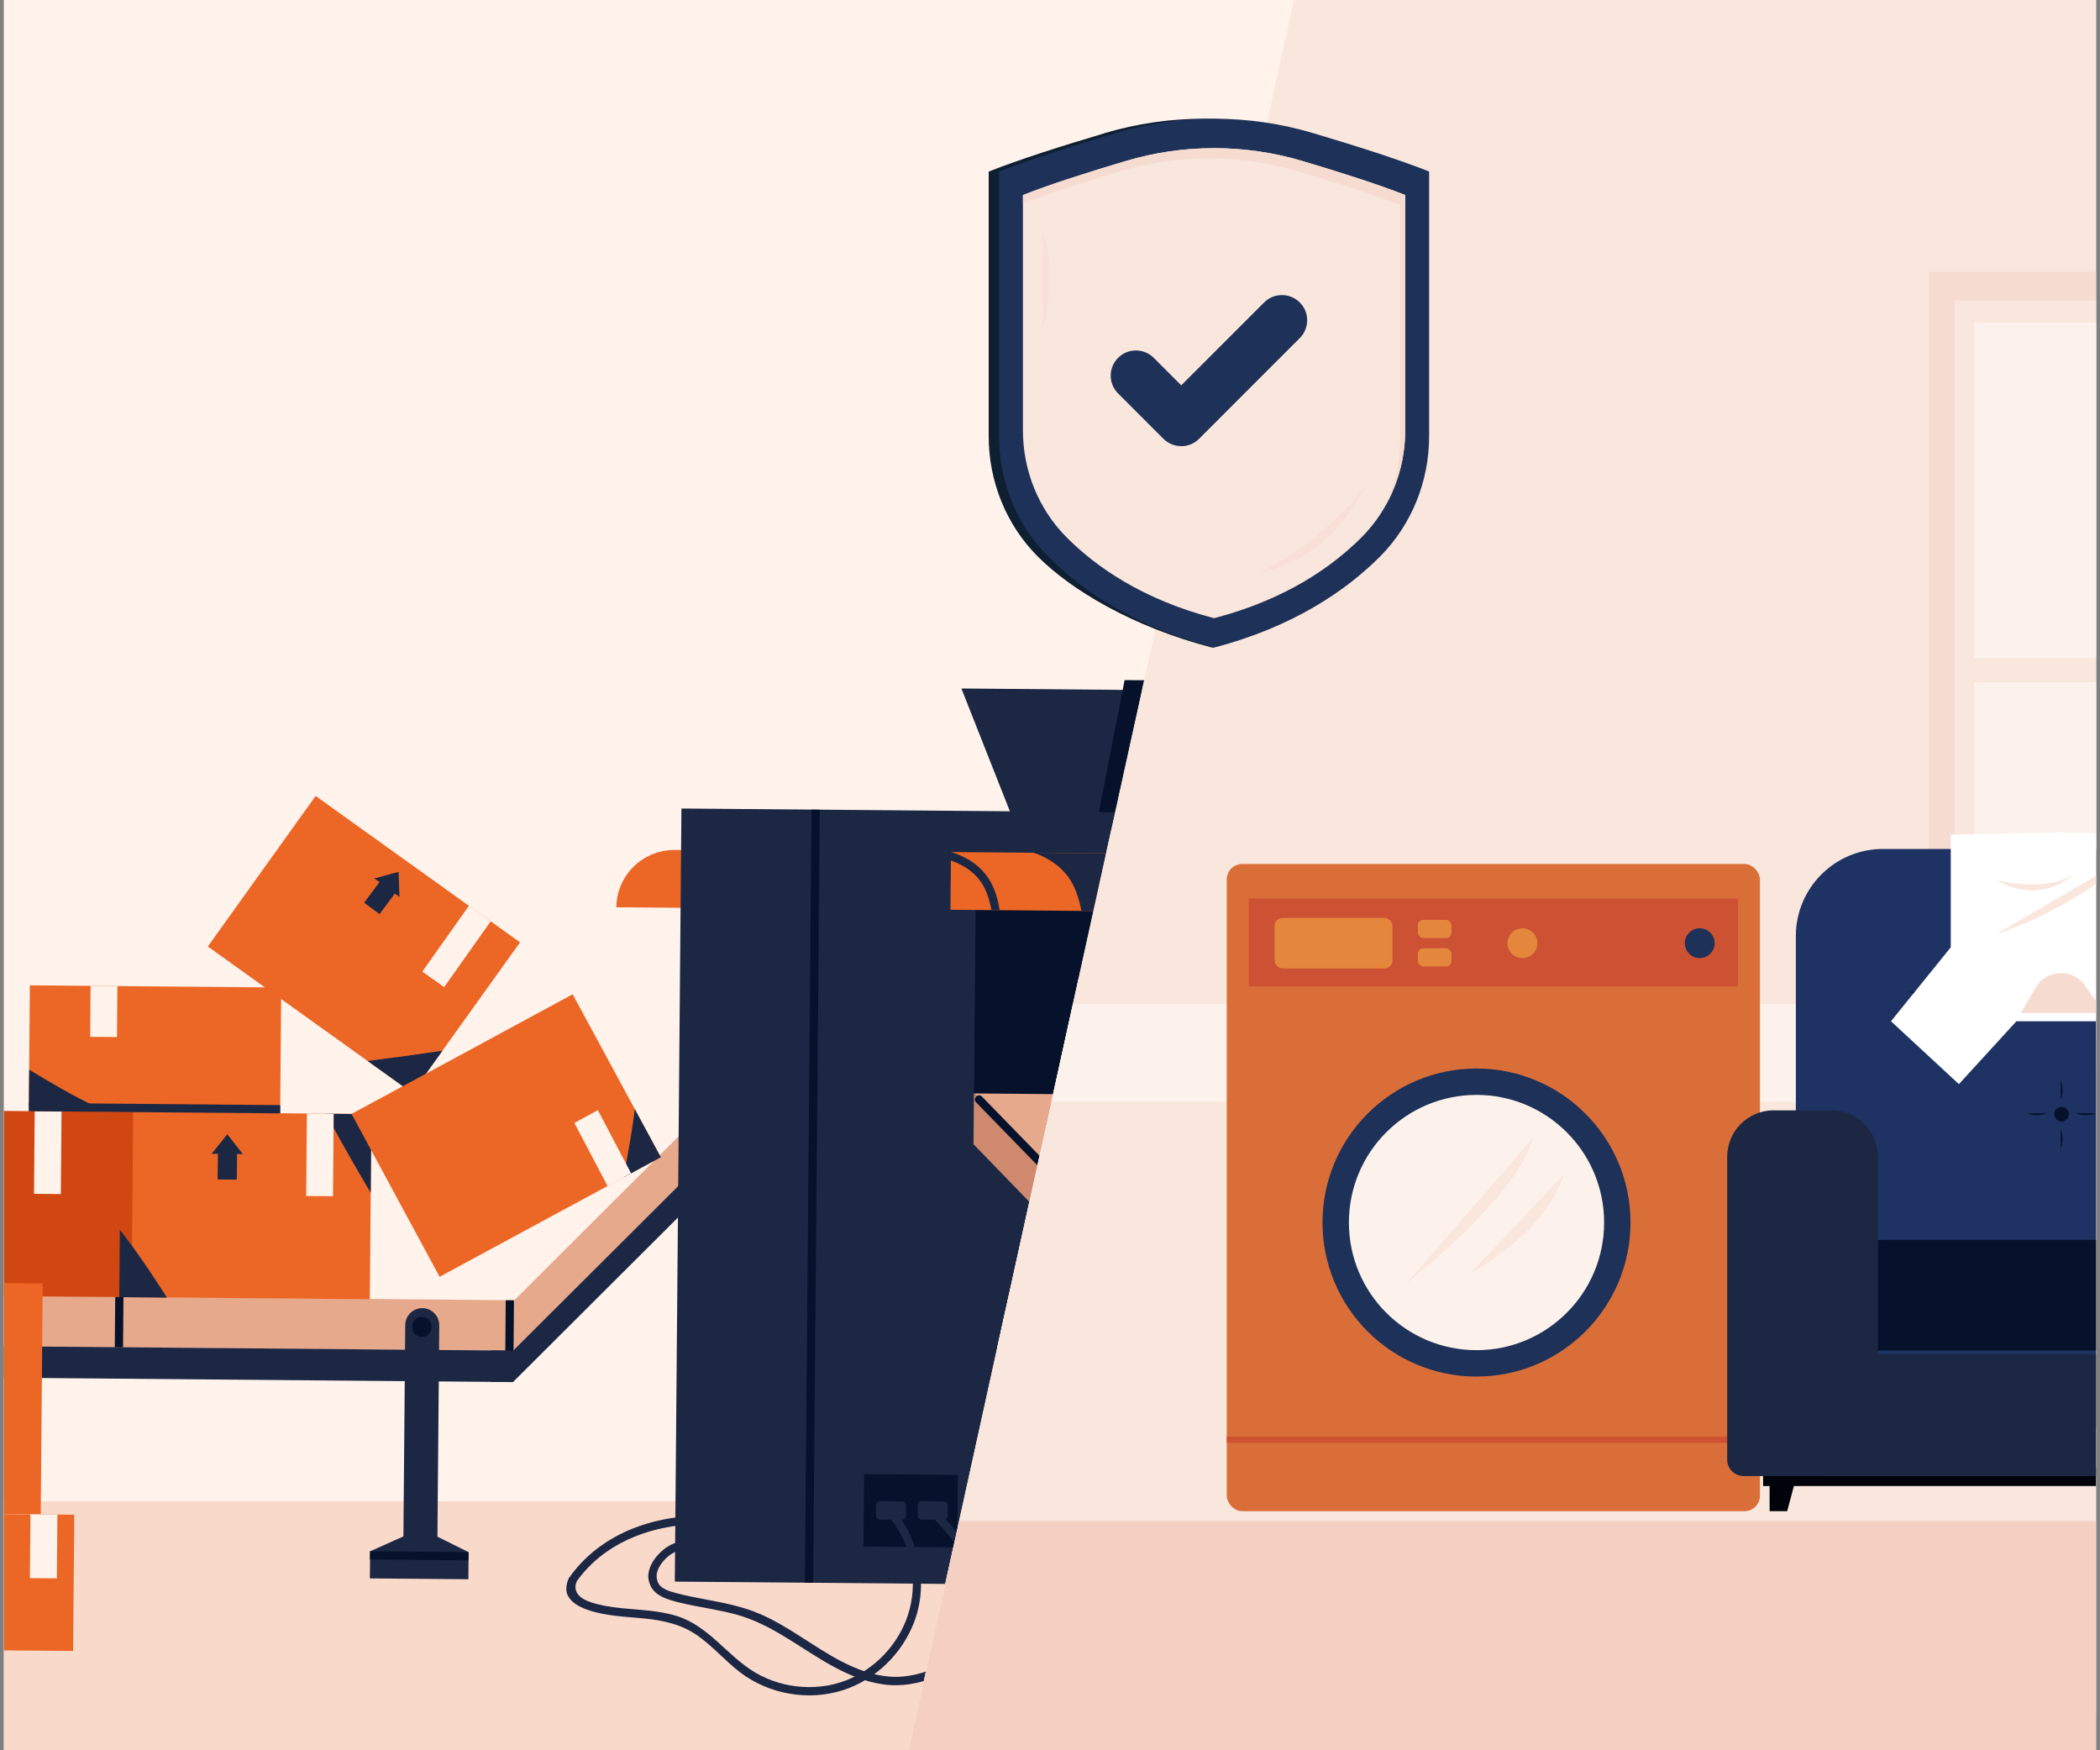 <?xml version="1.0" encoding="UTF-8"?>
<svg id="Layer_1" data-name="Layer 1" xmlns="http://www.w3.org/2000/svg" xmlns:xlink="http://www.w3.org/1999/xlink" viewBox="0 0 300 250">
  <rect x="0" y="0" width="300" height="250" fill="#808080" stroke="none"/>
  <defs>
    <style>
      .cls-1 {
        clip-path: url(#clippath);
      }

      .cls-2 {
        fill: none;
      }

      .cls-2, .cls-3, .cls-4, .cls-5, .cls-6, .cls-7, .cls-8, .cls-9, .cls-10, .cls-11, .cls-12, .cls-13, .cls-14, .cls-15, .cls-16, .cls-17, .cls-18, .cls-19, .cls-20, .cls-21, .cls-22 {
        stroke-width: 0px;
      }

      .cls-23 {
        clip-path: url(#clippath-1);
      }

      .cls-24 {
        clip-path: url(#clippath-2);
      }

      .cls-25 {
        opacity: .46;
      }

      .cls-3 {
        fill: #f4d0c3;
      }

      .cls-4 {
        fill: #f9e6dc;
      }

      .cls-5 {
        fill: #f9d9ca;
      }

      .cls-6 {
        fill: #0e1f32;
      }

      .cls-7 {
        fill: #1c2744;
      }

      .cls-8 {
        fill: #1e3158;
      }

      .cls-9 {
        fill: #1e3363;
      }

      .cls-10 {
        fill: #d14711;
      }

      .cls-11 {
        fill: #cd5234;
      }

      .cls-12 {
        fill: #da6e39;
      }

      .cls-13 {
        fill: #ce896e;
      }

      .cls-14 {
        fill: #fcf2eb;
      }

      .cls-15 {
        fill: #e4873c;
      }

      .cls-16 {
        fill: #fff;
      }

      .cls-17 {
        fill: #fff3ec;
      }

      .cls-18 {
        fill: #ec6625;
      }

      .cls-19 {
        fill: #e7a98c;
      }

      .cls-20 {
        fill: #f6dbd0;
      }

      .cls-21 {
        fill: #06122b;
      }

      .cls-22 {
        fill: #00040a;
      }
    </style>
    <clipPath id="clippath">
      <polygon class="cls-2" points=".57 0 .57 250 129.8 250 184.85 0 .57 0"/>
    </clipPath>
    <clipPath id="clippath-1">
      <rect class="cls-2" x="-114.32" y="9.77" width="298.87" height="250"/>
    </clipPath>
    <clipPath id="clippath-2">
      <polygon class="cls-2" points="299.43 0 184.85 0 129.8 250 299.43 250 299.43 0"/>
    </clipPath>
  </defs>
  <rect class="cls-17" x=".57" width="298.87" height="250"/>
  <g class="cls-1">
    <g>
      <rect class="cls-17" x="-25.73" width="298.87" height="250"/>
      <g class="cls-23">
        <rect class="cls-5" x="-157.49" y="214.45" width="514.58" height="45.32"/>
        <g>
          <g>
            <polygon class="cls-21" points="253.07 226.16 249.28 226.13 204.46 120.12 208.25 120.15 253.07 226.16"/>
            <polygon class="cls-21" points="232.86 226.16 229.07 226.13 222.1 209.65 222.1 209.65 220.82 206.61 220.81 206.6 216.42 196.21 216.42 196.21 215.13 193.17 215.13 193.16 210.68 182.65 210.13 181.33 209.4 179.6 205 169.21 204.03 166.91 203.71 166.16 184.24 120.11 188.03 120.14 207.5 166.19 208.79 169.24 213.19 179.64 214.47 182.68 218.92 193.2 218.92 193.21 220.21 196.25 220.21 196.25 224.61 206.64 224.61 206.65 225.9 209.69 225.9 209.7 232.86 226.16"/>
            <rect class="cls-21" x="200.62" y="141.1" width="15.75" height="3.03" transform="translate(1.23 -1.79) rotate(.49)"/>
            <rect class="cls-21" x="205.73" y="153.7" width="15.75" height="3.03" transform="translate(1.34 -1.83) rotate(.49)"/>
            <polygon class="cls-21" points="226.37 166.36 226.34 169.39 205 169.21 204.03 166.91 203.71 166.16 226.37 166.36"/>
            <polygon class="cls-21" points="232.47 179.8 232.45 182.83 210.68 182.65 210.13 181.33 209.4 179.6 232.47 179.8"/>
            <polygon class="cls-21" points="238.6 193.42 238.58 196.45 236.73 196.43 220.21 196.25 217.68 196.23 216.42 196.21 216.42 196.21 215.13 193.17 216.4 193.18 218.92 193.21 235.44 193.38 238.6 193.42"/>
            <polygon class="cls-21" points="244.71 206.86 244.68 209.9 225.9 209.7 223.37 209.67 222.1 209.65 222.1 209.65 220.82 206.61 222.08 206.62 224.61 206.65 244.71 206.86"/>
          </g>
          <g>
            <path class="cls-18" d="m332.09,95.55c-5.83-4.18-19.17-12.77-19.17-12.77,0,0-5.42-14.81-6.36-15.6-.34-.28-.69-.51-1.14-.48-.53.03-1.07.36-1.55.56-.43.19-4.31,2.13-9.22,4.66-.35.18-.71.37-1.07.55-2.77,1.43-5.79,3.01-8.66,4.56-1.54.82-3.03,1.63-4.42,2.41-3.54,1.96-6.41,3.65-7.64,4.61-.04.03-.03.11.02.13,3.31,1.58,6.59,3.22,9.84,4.93.82.43,1.64.87,2.46,1.32.77.42,1.55.82,2,1.61.44.77.7,1.66,1.01,2.48l1.01,2.66c.29.77.58,1.54.87,2.31.13.35.26.69.39,1.04,0,.03-.01.05-.02.08-.62,2.75-1.24,5.5-1.87,8.25-.01.06.02.1.08.11,3.44.43,6.87.85,10.31,1.28,1.72.21,3.44.43,5.15.64.2.02.39.05.58.07.13.02.46.12.58.07.06-.02.12-.07.18-.13.11-.12.21-.3.3-.4.16-.19.33-.37.5-.55.32-.33.65-.64,1-.93,1.09-.9,2.33-1.62,3.65-2.12.4-.15.81-.28,1.23-.39.24-.06.49-.12.73-.17.16-.03.32-.07.46-.12.35-.12.62-.32.79-.71.29-.67.44-1.44.64-2.14.11-.37.2-.74.32-1.11.17-.55.49-.79,1.01-.99,1.6-.59,3.22-1.12,4.83-1.69,3.71-1.3,7.42-2.59,11.13-3.89.06-.02.09-.1.04-.14Z"/>
            <path class="cls-7" d="m313.77,91.32c-.02.77-.05,1.55-.07,2.32-.05,1.77-.1,3.54-.16,5.31-.07,2.42-.14,4.84-.22,7.25-.14.05-.29.09-.46.12-.24.05-.49.11-.73.17.09-2.96.18-5.93.26-8.89.05-1.71.1-3.43.15-5.14.02-.5.03-1,.04-1.49.01-.52,0-.74-.5-.96-.73-.32-1.61-.45-2.38-.65-3.34-.88-6.71-1.59-10.09-2.29-1.36-.28-1.93-.96-2.37-2.24-.56-1.63-1.08-3.27-1.59-4.91-.76-2.47-1.47-4.95-2.12-7.45.36-.19.72-.37,1.07-.55.79,3.05,1.67,6.08,2.62,9.09.26.82.53,1.64.8,2.46.22.67.39,1.85,1.05,2.24.66.39,1.73.41,2.47.56.86.17,1.72.35,2.57.54,1.66.37,3.31.76,4.95,1.18.9.23,1.8.47,2.7.72.56.15,1.22.26,1.63.71.47.52.37,1.25.35,1.9Z"/>
            <rect class="cls-18" x="251.78" y="196.93" width="14.14" height="18.92" transform="translate(1.78 -2.22) rotate(.49)"/>
            <rect class="cls-7" x="256.51" y="158.98" width="5.95" height="21.9" transform="translate(1.47 -2.22) rotate(.49)"/>
            <path class="cls-21" d="m291.17,112.61c-2.83.32-5.24,2.12-6.26,4.8-1.15,3.01.05,6.46,1.93,8.88.39.51,1.25.42,1.67.01.5-.48.4-1.17.01-1.67-1.32-1.71-2.17-4.25-1.42-6.36.6-1.7,2.25-3.1,4.05-3.31.64-.07,1.18-.48,1.19-1.17.01-.58-.54-1.26-1.17-1.19Z"/>
            <path class="cls-21" d="m290.45,127.33c2.83-.32,5.24-2.12,6.26-4.8,1.15-3.01-.05-6.46-1.93-8.88-.39-.51-1.25-.42-1.67-.01-.5.48-.4,1.17-.01,1.67,1.32,1.71,2.17,4.25,1.42,6.36-.6,1.7-2.25,3.1-4.05,3.31-.64.07-1.18.48-1.19,1.17-.01.58.54,1.26,1.17,1.19Z"/>
            <path class="cls-7" d="m240.45,130.88c-.07-.08-.17-.14-.31-.14-1.19.02-2.38.06-3.57.12-.2-.06-.46,0-.54.27-1.2,3.77-2.4,7.55-3.59,11.32-.05.14-.01.26.06.35.02.24.22.47.52.4.97-.22,1.96-.21,2.95-.27.16,0,.37,0,.56-.02.21.16.57.13.68-.2,1.2-3.77,2.4-7.55,3.59-11.32.09-.29-.12-.48-.35-.52Z"/>
            <path class="cls-7" d="m243.7,127.34s-.03,0-.05-.01c-.29-.08-.5.01-.55.14-.09.03-.15.08-.15.16-.04.66-.06,1.32-.06,1.99-.08.11-.02.25.25.33l.6.17c-.03-.92-.04-1.85-.04-2.77Z"/>
            <path class="cls-7" d="m270.11,135.82c-3.39-.95-22.85-7.49-26.24-8.43,0,.92.02,1.85.04,2.77,3.45.97,22.96,7.52,26.41,8.48-.08-.94-.14-1.88-.21-2.82Z"/>
            <path class="cls-7" d="m287.88,125.64c-3.65,4.5-7.41,9.12-8.41,10.46.92.06,1.85.11,2.78.15.92-1.24,4.11-5.17,7.43-9.26-.6-.45-1.2-.9-1.8-1.35Z"/>
            <path class="cls-7" d="m234.41,144.44c-.22-.18-.42-.28-.71-.18-.21.07-.34.21-.4.39-.28.1-.77.2-.88.24-.3.1-.61.19-.92.28-.71.21-1.44.39-2.17.51-1.28.2-2.62.18-3.86-.23-2.49-.81-3.74-3.22-3.85-5.72-.12-2.75.99-5.1,3.31-6.59,2.26-1.45,4.97-2.25,7.6-2.73.75-.14.44-1.28-.3-1.14-4.46.81-10.31,2.71-11.52,7.69-.51,2.12-.34,4.49.66,6.43,1.03,2.01,2.97,3.19,5.18,3.49,1.4.19,2.81.03,4.18-.29.78-.18,1.54-.42,2.3-.67.5-.17,1.22-.26,1.47-.78.1-.22.12-.54-.09-.72Z"/>
            <path class="cls-18" d="m238.2,220.55h41.53c.63,0,1.14.51,1.14,1.14v5.6h-43.8v-5.6c0-.63.51-1.14,1.14-1.14Z" transform="translate(1.93 -2.22) rotate(.49)"/>
            <path class="cls-10" d="m248.44,214.34h20.72c.63,0,1.14.51,1.14,1.14v5.6h-23v-5.6c0-.63.51-1.14,1.14-1.14Z" transform="translate(1.88 -2.22) rotate(.49)"/>
            <rect class="cls-19" x="249.52" y="179.15" width="18.71" height="20.41" rx="1.16" ry="1.16" transform="translate(1.64 -2.22) rotate(.49)"/>
            <rect class="cls-7" x="243.3" y="135.57" width="5.95" height="29.44" transform="translate(500.76 14.34) rotate(120.49)"/>
            <rect class="cls-7" x="254.29" y="115.49" width="5.95" height="46.5" transform="translate(358.39 -135.5) rotate(81.9)"/>
            <rect class="cls-7" x="233.54" y="123.85" width="9.15" height="13.79" rx="1.49" ry="1.49" transform="translate(334.02 -123.42) rotate(81.9)"/>
            <rect class="cls-7" x="231.69" y="126.7" width="2.79" height="6.76" rx=".45" ry=".45" transform="translate(329.04 -119) rotate(81.9)"/>
            <circle class="cls-19" cx="259.31" cy="158.13" r="4.77" transform="translate(39.36 367.58) rotate(-74.97)"/>
            <circle class="cls-7" cx="259.31" cy="158.13" r="2.19"/>
            <circle class="cls-19" cx="233.83" cy="142.82" r="4.77"/>
            <circle class="cls-19" cx="280.65" cy="135.44" r="3.57"/>
            <circle class="cls-19" cx="288.37" cy="126.41" r="2.34"/>
            <path class="cls-7" d="m293.18,112.94c-2.36-3.61-4.72-7.23-7.08-10.84-.07-.11-.16-.16-.26-.18-.1-.04-.22-.04-.34.03-.68.43-1.44.74-2.16,1.09-.13.06-.19.16-.22.26-.03.09-.03.2.03.32,1.99,3.83,3.98,7.66,5.96,11.49.1.2.29.25.46.2,0,0,0,0,0,0,.58-.13,1.03-.5,1.55-.77.52-.27,1.05-.5,1.51-.88.03-.03.05-.05.07-.08.32.07.69-.29.46-.64Z"/>
            <path class="cls-7" d="m293.38,94.55s-.01-.01-.02-.02c-.45-.54-1.25-.62-1.8-.17-3.18,2.57-4.77,3.8-8.47,6.86-.1.08.22.25.23.35-.03.15.03.31.26.44.59.33,1.07.83,1.25,1.48.09.32.26.43.43.43.1.01.21,0,.3-.1,3.48-3.45,5.04-4.84,7.74-7.52.47-.47.51-1.23.08-1.74Z"/>
            <path class="cls-19" d="m286.14,102.96c-.31.99-1.37,1.53-2.35,1.22-.99-.31-1.53-1.37-1.22-2.35.31-.99,1.37-1.53,2.35-1.22.99.31,1.53,1.37,1.22,2.35Z"/>
            <path class="cls-7" d="m294.19,113.5s-.02.07-.02.11c-.01.6.14,1.15.25,1.73.11.57.11,1.15.37,1.69,0,0,0,0,0,0,.07.16.23.28.45.23,4.23-.84,8.46-1.68,12.7-2.53.13-.03.21-.09.26-.18.07-.08.1-.19.07-.33-.18-.78-.41-1.57-.5-2.36-.02-.15-.09-.24-.19-.29-.07-.06-.18-.1-.3-.09-4.29.42-8.59.83-12.88,1.25-.42.04-.46.55-.21.75Z"/>
            <circle class="cls-19" cx="292.28" cy="115.57" r="3.57"/>
            <circle class="cls-7" cx="233.71" cy="142.69" r="2.19"/>
            <circle class="cls-7" cx="280.69" cy="135.31" r="1.65"/>
            <circle class="cls-7" cx="292.26" cy="115.53" r="1.65"/>
            <path class="cls-21" d="m233.33,128.91l.82,5.12c.12.74,1.29.6,1.17-.15l-.82-5.12c-.12-.74-1.29-.6-1.17.15Z"/>
            <path class="cls-21" d="m237.04,128.27l.82,5.12c.12.74,1.29.6,1.17-.15l-.82-5.12c-.12-.74-1.29-.6-1.17.15Z"/>
            <path class="cls-21" d="m240.6,127.68l.82,5.12c.12.74,1.29.6,1.17-.15l-.82-5.12c-.12-.74-1.29-.6-1.17.15Z"/>
            <path class="cls-17" d="m293.39,85.89c-.55-1-1.1-1.99-1.66-2.99-.52-.94-.96-2.15-1.86-2.78-1.59-1.11-3.3-2.09-4.97-3.09-1.54.82-3.03,1.63-4.42,2.41.1.06.21.13.31.19,1.02.63,2.03,1.26,3.05,1.89.91.56,1.98,1.07,2.79,1.76.72.61,1.1,1.64,1.55,2.45.58,1.05,1.16,2.1,1.74,3.15.81,1.47,1.63,2.94,2.44,4.4,1.21-.88,2.46-1.71,3.73-2.5-.9-1.63-1.81-3.27-2.71-4.9Z"/>
            <path class="cls-7" d="m306.25,109.94c-.17.18-.34.36-.5.55-.09.11-.19.28-.3.4,0,0,0-.01-.01-.02-.71-1.18-1.42-2.36-2.13-3.54-.58-.97-1.16-1.81-1.27-2.96-.22-2.51-.26-5.05-.29-7.57-3.89.9-7.68,2.16-11.32,3.8,0-.03.01-.05.02-.08-.13-.35-.26-.69-.39-1.04,3.9-1.74,7.95-3.08,12.13-3.98.38-.08.74.18.74.58.03,2.56.11,5.13.26,7.69.04.7.14,1.28.49,1.89.29.5.6,1,.9,1.5l1.68,2.79Z"/>
          </g>
          <path class="cls-21" d="m201.11,114.25l-42.62-.37c-.76,0-.77,1.17-.01,1.18l42.62.37c.76,0,.77-1.17.01-1.18Z"/>
          <g>
            <g>
              <g>
                <polygon class="cls-19" points="72.25 185.71 36.04 185.39 28.94 185.33 28.91 185.33 18.68 185.24 17.5 185.22 -41.46 184.7 -42.64 184.69 -59.57 184.54 -59.63 191.78 -42.7 191.93 -41.52 191.94 17.44 192.47 18.61 192.48 28.84 192.57 28.85 192.57 72.18 192.96 73.41 192.97 73.47 185.72 72.25 185.71"/>
                <polygon class="cls-19" points="73.47 185.72 103.38 155.88 103.31 163.12 73.41 192.96 73.47 185.72"/>
              </g>
              <rect class="cls-21" x="69.18" y="188.75" width="7.24" height="1.18" transform="translate(-117.15 260.52) rotate(-89.51)"/>
              <rect class="cls-21" x="13.4" y="188.24" width="7.24" height="1.18" transform="translate(-171.95 204.23) rotate(-89.51)"/>
            </g>
            <polygon class="cls-7" points="53.71 192.75 53.64 192.75 34.51 192.58 -59.63 191.78 -59.67 196.27 53.68 197.24 53.69 197.24 72.73 197.4 72.76 192.91 53.71 192.75"/>
            <polygon class="cls-7" points="103.88 162.44 73.32 192.91 70.15 192.89 70.11 197.38 73.28 197.41 103.85 166.93 103.88 162.44"/>
            <g>
              <path class="cls-7" d="m62.49,219.49l.26-30.19c.01-1.34-1.07-2.44-2.41-2.45h0c-1.34-.01-2.44,1.07-2.45,2.41l-.26,30.19-4.76,2.13-.03,3.87,14.07.12.03-3.87-4.45-2.21Z"/>
              <path class="cls-21" d="m60.27,188.1c-1.84-.02-1.87,2.85-.02,2.86,1.84.02,1.87-2.85.02-2.86Z"/>
              <rect class="cls-21" x="59.31" y="215.2" width="1.18" height="14.07" transform="translate(-162.85 280.22) rotate(-89.51)"/>
            </g>
            <g>
              <rect class="cls-18" x="12.63" y="132.46" width="19.04" height="35.91" transform="translate(-128.46 171.28) rotate(-89.51)"/>
              <polygon class="cls-18" points="74.29 134.6 63.21 150.07 58.89 156.1 52.51 151.54 29.69 135.19 45.09 113.69 66.99 129.38 70.11 131.6 74.29 134.6"/>
              <path class="cls-7" d="m52.51,151.54l6.38,4.57,4.32-6.03c-3.56.53-7.13,1.02-10.7,1.46Z"/>
              <rect class="cls-18" x="21.77" y="154.25" width="26.45" height="35.91" transform="translate(-137.51 205.72) rotate(-89.51)"/>
              <rect class="cls-10" x="-12.26" y="153.96" width="26.45" height="35.91" transform="translate(-170.96 171.4) rotate(-89.51)"/>
              <path class="cls-7" d="m46.57,159.08c.26.48.51.95.77,1.43,1.66,3.05,3.37,6.06,5.14,9.04.16.27.32.54.48.81l.1-11.22-6.49-.06Z"/>
              <g>
                <polygon class="cls-18" points="94.39 165.29 90.16 167.58 89.08 168.16 86.79 169.4 82.17 171.9 81.13 172.46 62.8 182.37 50.22 159.1 68.55 149.2 68.6 149.17 69.59 148.63 69.59 148.63 74.19 146.14 77.56 144.32 81.81 142.02 90.68 158.41 94.39 165.29"/>
                <path class="cls-7" d="m90.68,158.41c-.09.78-.19,1.56-.31,2.34-.37,2.48-.83,4.94-1.28,7.41l5.31-2.87-3.72-6.88Z"/>
              </g>
              <path class="cls-17" d="m43.84,159.05l-.1,11.78,3.83.03.1-11.78-3.83-.03Z"/>
              <path class="cls-17" d="m4.96,158.74l-.1,11.78,3.83.03.1-11.78-3.83-.03Z"/>
              <path class="cls-17" d="m66.99,129.38l-6.66,9.4,3.12,2.21,6.65-9.39-3.11-2.23Z"/>
              <path class="cls-17" d="m85.41,158.57l-3.36,1.82,4.74,9.01,2.29-1.24,1.07-.58-4.74-9.01Z"/>
              <path class="cls-17" d="m12.94,140.82l-.06,7.28,3.83.03.06-7.28-3.83-.03Z"/>
              <rect class="cls-7" x="21.49" y="140.33" width="1.18" height="35.91" transform="translate(-136.39 179.01) rotate(-89.51)"/>
              <path class="cls-7" d="m4.17,152.77l-.05,5.35c.34,0,.68,0,1.02,0,2.86-.01,5.72-.03,8.58-.04-3.3-1.55-6.44-3.41-9.56-5.3Z"/>
              <path class="cls-7" d="m18.87,177.95c-.38-.52-.77-1.04-1.17-1.55-.19-.25-.39-.5-.58-.74l-.08,9.62,6.81.06c-1.61-2.5-3.23-4.99-4.98-7.38Z"/>
              <polygon class="cls-7" points="34.69 164.84 32.47 162.01 30.23 164.8 31.13 164.81 31.09 168.47 33.83 168.49 33.86 164.83 34.69 164.84"/>
              <polygon class="cls-7" points="57.07 128.13 56.94 124.53 53.48 125.47 54.21 126 52.02 128.94 54.22 130.57 56.4 127.63 57.07 128.13"/>
            </g>
            <g>
              <rect class="cls-18" x="-32.9" y="177.24" width="32.96" height="44.76" transform="translate(-215.89 181.48) rotate(-89.51)"/>
              <rect class="cls-18" x="-12.41" y="212.77" width="19.46" height="26.42" transform="translate(-228.63 221.36) rotate(-89.51)"/>
              <path class="cls-17" d="m4.35,216.31l-.08,9.1,3.85.03.08-9.1-3.85-.03Z"/>
            </g>
          </g>
          <g>
            <path class="cls-18" d="m88.05,129.59l53.74.46.07-8.25-45.48-.39c-4.56-.04-8.29,3.63-8.33,8.18Z"/>
            <polygon class="cls-7" points="145.2 118.23 190.57 118.62 182.71 98.73 137.34 98.34 145.2 118.23"/>
            <polygon class="cls-21" points="201.86 118.89 156.49 118.5 160.66 97.14 206.03 97.53 201.86 118.89"/>
            <rect class="cls-7" x="97.76" y="115.09" width="110.43" height="112.19" transform="translate(-19.52 322.68) rotate(-89.51)"/>
            <rect class="cls-21" x="139.25" y="126.46" width="45.37" height="35.04" transform="translate(1.24 -1.39) rotate(.49)"/>
            <rect class="cls-21" x="123.39" y="210.61" width="13.4" height="10.35" transform="translate(1.86 -1.11) rotate(.49)"/>
            <path class="cls-7" d="m179.5,128.97l-.19,22.41c0,.76,1.17.77,1.18.01l.19-22.41c0-.76-1.17-.77-1.18-.01Z"/>
            <rect class="cls-21" x="60.84" y="170.28" width="110.43" height="1.18" transform="translate(-55.81 285.45) rotate(-89.51)"/>
            <polygon class="cls-19" points="422.74 189.04 298.65 188.04 298.01 188.04 265.93 187.78 265.29 187.77 231.69 187.5 231.05 187.5 198.97 187.24 198.33 187.23 192.76 187.19 192.75 187.19 188.88 187.16 168.52 186.99 168.46 193.78 192.71 193.98 192.71 193.98 198.27 194.02 198.92 194.03 230.99 194.29 231.64 194.29 265.23 194.56 265.87 194.57 297.95 194.82 298.59 194.83 422.69 195.83 422.74 189.04"/>
            <polygon class="cls-19" points="183.73 156.57 139.14 156.18 168.49 186.56 213.09 186.94 183.73 156.57"/>
            <polygon class="cls-13" points="168.52 186.53 139.13 156.19 139.07 163.43 168.46 193.78 168.52 186.53"/>
            <polygon class="cls-19" points="213.09 186.92 213.03 194.16 196.62 177.22 195.47 176.03 186.34 166.6 185.19 165.41 183.64 163.81 183.7 156.57 192.32 165.47 193.32 166.5 202.61 176.09 203.7 177.22 213.09 186.92"/>
            <path class="cls-21" d="m203.7,177.22c-.07.04-.16.06-.27.06l-44.39-.38c-.76,0-.75-1.19.01-1.18l43.55.37,1.09,1.13Z"/>
            <path class="cls-21" d="m192.92,165.48l-44.39-.38c-.76,0-.77,1.17-.01,1.18l44.39.38c.76,0,.77-1.17.01-1.18Z"/>
            <g>
              <rect class="cls-18" x="166.12" y="155.27" width="31.11" height="22.91" transform="translate(1.44 -1.55) rotate(.49)"/>
              <polygon class="cls-18" points="186.76 144.53 155.65 144.26 166.22 155.13 197.33 155.4 186.76 144.53"/>
              <polygon class="cls-10" points="166.22 155.13 155.65 144.26 155.45 167.17 166.02 178.05 166.22 155.13"/>
              <path class="cls-21" d="m183.05,154.7l-9.77-10.08c-.56-.51-1.36.36-.79.87l9.77,10.08c.56.51,1.36-.36.79-.87Z"/>
            </g>
            <path class="cls-21" d="m209.49,186.93l-40.32-.35c-.76,0-.77,1.17-.01,1.18l40.32.35c.76,0,.77-1.17.01-1.18Z"/>
            <path class="cls-21" d="m169.57,186.72l-29.32-30.12c-.56-.51-1.36.36-.79.87l29.32,30.12c.56.51,1.36-.36.79-.87Z"/>
            <g>
              <path class="cls-21" d="m174.98,221.02l.26-30.19c.01-1.34-1.07-2.44-2.41-2.45h0c-1.34-.01-2.44,1.07-2.45,2.41l-.26,30.19-4.76,2.13-.03,3.87,14.07.12.03-3.87-4.45-2.21Z"/>
              <path class="cls-7" d="m172.76,189.63c-1.84-.02-1.87,2.85-.02,2.86,1.84.02,1.87-2.85.02-2.86Z"/>
              <rect class="cls-7" x="171.8" y="216.73" width="1.18" height="14.07" transform="translate(-52.85 394.22) rotate(-89.51)"/>
            </g>
            <g>
              <path class="cls-7" d="m274.55,223.97l-.03,3.87-14.07-.12.03-3.87,4.76-2.13.26-30.19c0-.67.28-1.28.73-1.71.44-.44,1.05-.7,1.72-.7,1.34.01,2.42,1.11,2.41,2.45l-.26,30.19,4.45,2.21Z"/>
              <path class="cls-21" d="m267.89,190.36c-1.84-.02-1.87,2.85-.02,2.86,1.84.02,1.87-2.85.02-2.86Z"/>
              <rect class="cls-21" x="266.92" y="217.46" width="1.18" height="14.07" transform="translate(40.73 490.07) rotate(-89.51)"/>
            </g>
            <g>
              <polygon class="cls-21" points="223.25 194.24 224.43 194.25 224.49 187 223.32 186.99 223.25 194.24"/>
              <rect class="cls-21" x="280.39" y="190.53" width="7.24" height="1.18" transform="translate(90.46 473.48) rotate(-89.51)"/>
            </g>
            <rect class="cls-18" x="294.67" y="156.51" width="26.45" height="35.91" transform="translate(130.79 480.86) rotate(-89.51)"/>
            <g>
              <path class="cls-18" d="m189.52,130.41l-53.74-.46.07-8.25,45.48.39c4.56.04,8.22,3.77,8.18,8.33Z"/>
              <path class="cls-7" d="m142.82,130.01h-1.18c-.21-1.11-.51-2.19-.99-3.16-.99-1.99-2.79-3.25-4.81-3.94v-1.21s.06,0,.06,0c2.25.7,4.28,2,5.52,4.1.75,1.26,1.14,2.75,1.4,4.22Z"/>
              <path class="cls-7" d="m161.58,125.23c-.83-1.4-1.95-2.5-3.24-3.34l-10.66-.09c2.38.83,4.49,2.32,5.66,4.67.55,1.12.91,2.37,1.15,3.64l8.75.08c-.31-1.72-.77-3.47-1.66-4.96Z"/>
              <path class="cls-7" d="m180.89,125.45c-.85-1.43-2-2.55-3.33-3.4l-10.65-.09v.03c2.42.82,4.56,2.32,5.74,4.7.55,1.1.9,2.34,1.14,3.58l8.75.08c-.31-1.71-.77-3.43-1.65-4.9Z"/>
            </g>
            <path class="cls-17" d="m184.24,154.7l-3.83-.03-.05,10.83,3.83.02.05-10.82Z"/>
            <path class="cls-17" d="m302.35,161.2l-3.83-.03-.05,10.81,3.82.02.05-10.8Z"/>
            <path class="cls-17" d="m174.44,144.39l-3.83.02,9.79,10.28,3.83.02-9.79-10.33Z"/>
            <rect class="cls-7" x="125.15" y="214.44" width="4.27" height="2.63" rx=".56" ry=".56" transform="translate(1.86 -1.09) rotate(.49)"/>
            <rect class="cls-7" x="131.11" y="214.44" width="4.27" height="2.63" rx=".56" ry=".56" transform="translate(1.86 -1.14) rotate(.49)"/>
            <path class="cls-7" d="m141.21,229.07c-.43-5.4-3.94-9.87-7.56-13.63-.53-.55-1.37.28-.84.83,3.02,3.13,5.98,6.71,6.95,11.06.5,2.25.48,4.77-.75,6.79-1.07,1.75-2.86,2.92-4.67,3.79-2.27,1.09-4.72,1.76-7.25,1.57-2.39-.18-4.69-1.05-6.81-2.14-4.06-2.09-7.61-5.07-11.83-6.86-2.47-1.05-5.09-1.54-7.72-2.04-1.37-.26-2.74-.52-4.09-.88-1-.27-2.31-.61-2.7-1.64,0-.04-.12-.55-.13-.58-.13-1.34,1.12-2.77,2.17-3.42,1.33-.84,2.94-.94,4.47-.83.76.05.77-1.13.01-1.18-1.97-.13-4.04.12-5.63,1.39-1.35,1.07-2.68,3.01-2.06,4.79,0,.01.01.02.02.04.55,1.78,2.53,2.34,4.28,2.77,2.66.65,5.38.98,8.03,1.69,5.25,1.41,9.34,4.97,14.04,7.5,2.2,1.19,4.56,2.16,7.06,2.5,2.61.36,5.17-.12,7.59-1.12,2.03-.84,4.05-1.97,5.48-3.68,1.57-1.88,2.13-4.28,1.94-6.69Z"/>
            <path class="cls-7" d="m127.76,215.66c-.49-.58-1.32.25-.84.83,3.05,3.66,4.23,8.78,3.02,13.39-1.12,4.26-4.23,7.91-8.22,9.77-4.36,2.04-9.72,1.68-13.84-.76-3.99-2.36-6.54-6.57-11.11-8.04-2.61-.84-5.4-.88-8.11-1.16-1.4-.15-2.79-.37-4.13-.79-3.27-1.04-2.14-2.99-2.11-3.08.06-.08.12-.17.18-.25,4.73-6.33,12.98-8.45,20.61-7.77.76.07.76-1.11.01-1.18-8.08-.73-16.71,1.67-21.66,8.38-.11.14-.21.29-.31.43-.43.96-.44,1.88-.14,2.46.55,1.06,1.63,1.61,2.69,2,2.59.93,5.39,1.01,8.1,1.27,2.84.27,5.52.85,7.87,2.54,2.13,1.53,3.86,3.55,5.94,5.15,4.14,3.17,9.83,4.16,14.79,2.54,4.59-1.5,8.34-5.15,10.07-9.65,2.07-5.39.85-11.67-2.82-16.08Z"/>
            <polygon class="cls-7" points="423.14 196.06 318.8 194.84 315.63 194.81 288.08 194.58 288 194.58 268.87 194.41 168.13 193.56 168.09 198.05 288.04 199.07 288.06 199.07 315.59 199.31 318.76 199.33 423.1 200.56 423.14 196.06"/>
          </g>
        </g>
      </g>
    </g>
  </g>
  <g class="cls-24">
    <g>
      <rect class="cls-4" x="109.74" y="-5.27" width="298.87" height="250"/>
      <g>
        <g>
          <g>
            <rect class="cls-4" x="142.46" y="185" width="11.22" height="34.13"/>
            <rect class="cls-4" x="251.87" y="185" width="11.22" height="34.13"/>
            <rect class="cls-4" x="142.46" y="139.88" width="119.78" height="74.42"/>
          </g>
          <rect class="cls-14" x="145.73" y="143.38" width="52.22" height="14.03"/>
          <rect class="cls-14" x="206.31" y="143.38" width="52.22" height="14.03"/>
        </g>
        <g>
          <rect class="cls-20" x="275.57" y="38.83" width="101.72" height="113.79"/>
          <rect class="cls-4" x="279.23" y="42.92" width="94.41" height="105.61"/>
          <g>
            <rect class="cls-14" x="282.05" y="97.42" width="40.81" height="47.96"/>
            <rect class="cls-14" x="282.05" y="46.07" width="40.81" height="47.96"/>
          </g>
        </g>
        <rect class="cls-3" x="100.94" y="217.27" width="263.97" height="38.51" transform="translate(465.86 473.04) rotate(180)"/>
        <g>
          <g>
            <rect class="cls-12" x="175.25" y="123.41" width="76.17" height="92.44" rx="2.21" ry="2.21"/>
            <circle class="cls-8" cx="210.93" cy="174.62" r="22"/>
            <circle class="cls-14" cx="210.93" cy="174.62" r="18.23"/>
            <g>
              <path class="cls-4" d="m219,162.54l-18,20.71s15.78-12.33,18-20.71Z"/>
              <path class="cls-4" d="m223.44,167.72l-13.31,14.05s10.35-5.18,13.31-14.05Z"/>
            </g>
            <g>
              <rect class="cls-11" x="178.39" y="128.34" width="69.89" height="12.57"/>
              <g>
                <g>
                  <rect class="cls-15" x="202.56" y="135.46" width="4.81" height="2.59" rx=".8" ry=".8" transform="translate(409.92 273.5) rotate(180)"/>
                  <rect class="cls-15" x="202.56" y="131.39" width="4.81" height="2.59" rx=".8" ry=".8" transform="translate(409.92 265.37) rotate(-180)"/>
                </g>
                <circle class="cls-8" cx="242.82" cy="134.72" r="2.13"/>
                <circle class="cls-15" cx="217.49" cy="134.72" r="2.13"/>
                <rect class="cls-15" x="182.09" y="131.11" width="16.83" height="7.21" rx="1.13" ry="1.13" transform="translate(381.01 269.44) rotate(180)"/>
              </g>
            </g>
          </g>
          <rect class="cls-11" x="175.25" y="205.2" width="76.17" height=".88"/>
        </g>
        <g>
          <polygon class="cls-22" points="336.42 209.64 251.87 209.64 251.87 212.26 252.8 212.26 252.8 215.85 255.31 215.85 256.27 212.26 332.01 212.26 332.98 215.85 335.49 215.85 335.49 212.26 336.42 212.26 336.42 209.64"/>
          <path class="cls-9" d="m269,121.26h50.29c6.87,0,12.44,5.58,12.44,12.44v70.22h-75.18v-70.22c0-6.87,5.58-12.44,12.44-12.44Z"/>
          <rect class="cls-7" x="260.4" y="193.4" width="67.49" height="17.44"/>
          <path class="cls-21" d="m269.07,177.1h50.15c4.78,0,8.67,3.88,8.67,8.67v7.13h-67.49v-7.13c0-4.78,3.88-8.67,8.67-8.67Z"/>
          <path class="cls-7" d="m253.38,158.6h8.26c3.66,0,6.64,2.97,6.64,6.64v45.59h-19.2c-1.29,0-2.34-1.05-2.34-2.34v-43.26c0-3.66,2.97-6.64,6.64-6.64Z"/>
          <g>
            <circle class="cls-21" cx="277.58" cy="141.79" r="1.05"/>
            <g>
              <g>
                <path class="cls-21" d="m277.44,139.76v-2.89s.61,1.53,0,2.89Z"/>
                <path class="cls-21" d="m277.44,146.72v-2.89s.61,1.53,0,2.89Z"/>
              </g>
              <g>
                <path class="cls-21" d="m279.62,141.66h2.89s-1.53.61-2.89,0Z"/>
                <path class="cls-21" d="m272.66,141.66h2.89s-1.53.61-2.89,0Z"/>
              </g>
            </g>
          </g>
          <g>
            <circle class="cls-21" cx="294.51" cy="159.15" r="1.05"/>
            <g>
              <g>
                <path class="cls-21" d="m294.38,157.11v-2.89s.61,1.53,0,2.89Z"/>
                <path class="cls-21" d="m294.38,164.07v-2.89s.61,1.53,0,2.89Z"/>
              </g>
              <g>
                <path class="cls-21" d="m296.55,159.01h2.89s-1.53.61-2.89,0Z"/>
                <path class="cls-21" d="m289.59,159.01h2.89s-1.53.61-2.89,0Z"/>
              </g>
            </g>
          </g>
        </g>
        <g>
          <polygon class="cls-16" points="310.62 135.31 310.62 119.21 295.24 118.91 295.24 118.89 294.65 118.9 294.06 118.89 294.06 118.91 278.68 119.21 278.68 135.31 270.14 145.87 279.84 154.85 288.06 145.87 294.06 145.87 295.24 145.87 301.24 145.87 309.46 154.85 319.15 145.87 310.62 135.31"/>
          <path class="cls-4" d="m285.19,133.41s10.82-3.29,18.84-10.98l-18.84,10.98Z"/>
          <path class="cls-4" d="m285.19,125.69s7.12,1.88,11.1-.84c0,0-4.59,4.61-11.1.84Z"/>
          <path class="cls-20" d="m288.69,144.7l2.11-3.62c1.53-2.63,5.27-2.81,7.04-.33l2.82,3.95h-11.97Z"/>
        </g>
        <polygon class="cls-4" points="197.94 69.49 178.56 50.11 178.56 -5.27 176.42 -5.27 176.42 50.11 157.03 69.49 197.94 69.49"/>
      </g>
    </g>
  </g>
  <g>
    <g>
      <path class="cls-6" d="m157.79,19.03c-5.89,1.75-12.33,3.79-16.55,5.48v37.79c0,6.42,2.47,12.64,7.01,17.19,4.72,4.73,13.47,10.04,24.94,13.02,11.47-2.98,17.76-8.29,22.47-13.02,4.53-4.55,7.01-10.76,7.01-17.19V24.5c-4.23-1.69-10.66-3.73-16.55-5.48-9.24-2.75-19.08-2.75-28.33,0Z"/>
      <path class="cls-8" d="m159.27,19.03c-5.89,1.75-12.33,3.79-16.55,5.48v37.79c0,6.42,2.47,12.64,7.01,17.19,4.72,4.73,12.23,10.03,23.71,13,11.47-2.98,18.99-8.27,23.71-13,4.53-4.55,7.01-10.76,7.01-17.19V24.5c-4.23-1.69-10.66-3.73-16.55-5.48-9.24-2.75-19.08-2.75-28.33,0Z"/>
      <path class="cls-4" d="m160.84,22.99c-5.24,1.56-10.96,3.37-14.71,4.87v33.6c0,5.71,2.2,11.23,6.23,15.28,4.19,4.21,10.88,8.91,21.08,11.56,10.2-2.65,16.88-7.35,21.08-11.56,4.03-4.05,6.23-9.57,6.23-15.28V27.86c-3.76-1.5-9.48-3.31-14.71-4.87-8.22-2.44-16.97-2.44-25.18,0Z"/>
      <g class="cls-25">
        <path class="cls-20" d="m195,69.48s-5.76,7.91-15.11,12.23c0,0,9.35-.72,15.11-12.23Z"/>
        <path class="cls-20" d="m148.96,32.79v14.39s2.16-7.19,0-14.39Z"/>
      </g>
      <path class="cls-20" d="m186.03,22.99c-8.22-2.44-16.97-2.44-25.18,0-5.24,1.56-10.96,3.37-14.71,4.87v1.16c3.74-1.44,9.08-3.13,13.99-4.59,8.22-2.44,16.97-2.44,25.18,0,5.24,1.56,10.96,3.37,14.71,4.87v33.6c0,3.15-.67,6.24-1.95,9.06,1.74-3.19,2.67-6.8,2.67-10.5V27.86c-3.76-1.5-9.48-3.31-14.71-4.87Z"/>
    </g>
    <g>
      <path class="cls-4" d="m169.46,65.16c-.92,0-1.84-.35-2.54-1.05l-6.47-6.47c-1.41-1.4-1.41-3.68,0-5.09,1.4-1.4,3.68-1.4,5.09,0l3.93,3.93,11.84-11.84c1.4-1.4,3.68-1.4,5.09,0,1.41,1.4,1.41,3.68,0,5.09l-14.39,14.39c-.7.7-1.62,1.05-2.54,1.05Z"/>
      <path class="cls-8" d="m168.74,63.72c-.92,0-1.84-.35-2.54-1.05l-6.47-6.47c-1.41-1.4-1.41-3.68,0-5.09,1.4-1.4,3.68-1.4,5.09,0l3.93,3.93,11.84-11.84c1.4-1.4,3.68-1.4,5.09,0,1.41,1.4,1.41,3.68,0,5.09l-14.39,14.39c-.7.7-1.62,1.05-2.54,1.05Z"/>
    </g>
  </g>
</svg>